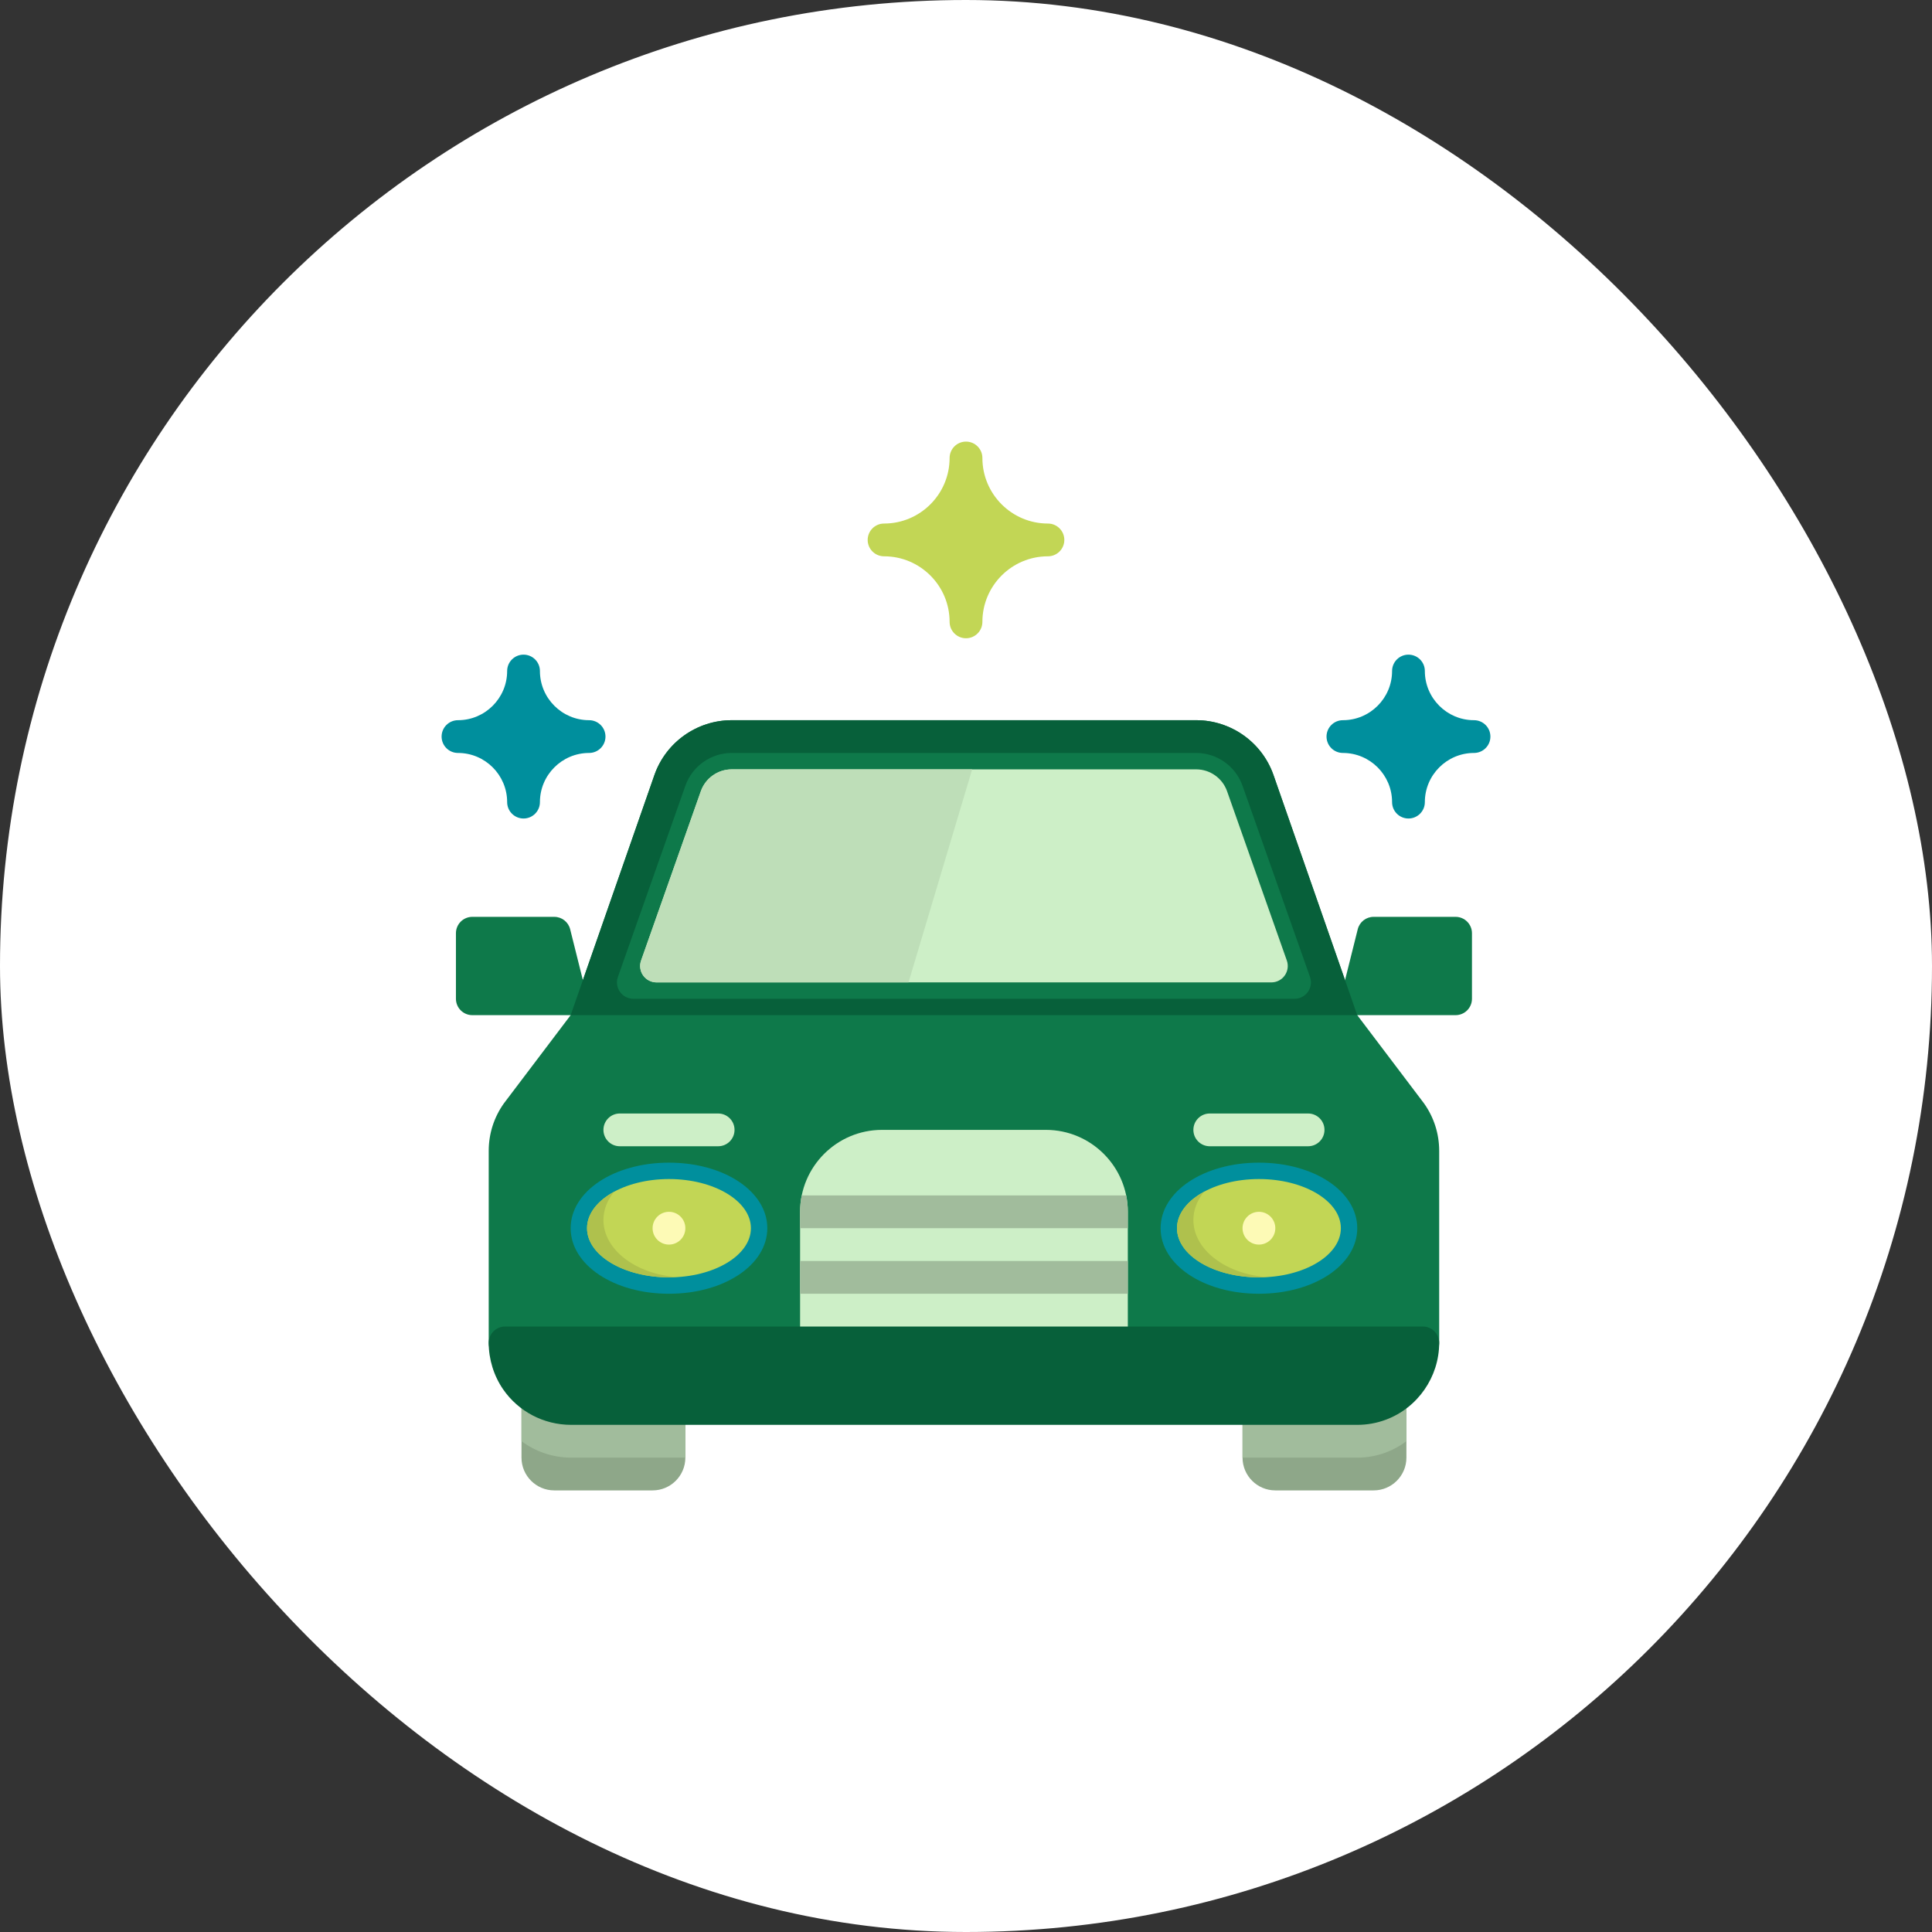 <svg width="140" height="140" viewBox="0 0 140 140" fill="none" xmlns="http://www.w3.org/2000/svg">
<rect x="0" y="0" width="140" height="140" fill="#333333" stroke="none"/>
<rect width="140" height="140" rx="70" fill="white"/>
<g clip-path="url(#clip0_122_1257)">
<path d="M106.812 52.188C104.848 52.188 103.25 50.589 103.25 48.625C103.25 47.969 102.718 47.438 102.062 47.438C101.407 47.438 100.875 47.969 100.875 48.625C100.875 50.589 99.277 52.188 97.312 52.188C96.657 52.188 96.125 52.719 96.125 53.375C96.125 54.031 96.657 54.562 97.312 54.562C99.277 54.562 100.875 56.161 100.875 58.125C100.875 58.781 101.407 59.312 102.062 59.312C102.718 59.312 103.25 58.781 103.25 58.125C103.25 56.161 104.848 54.562 106.812 54.562C107.468 54.562 108 54.031 108 53.375C108 52.719 107.468 52.188 106.812 52.188Z" fill="#008F9D"/>
<path d="M42.688 52.188C40.723 52.188 39.125 50.589 39.125 48.625C39.125 47.969 38.593 47.438 37.938 47.438C37.282 47.438 36.75 47.969 36.75 48.625C36.75 50.589 35.152 52.188 33.188 52.188C32.532 52.188 32 52.719 32 53.375C32 54.031 32.532 54.562 33.188 54.562C35.152 54.562 36.75 56.161 36.75 58.125C36.75 58.781 37.282 59.312 37.938 59.312C38.593 59.312 39.125 58.781 39.125 58.125C39.125 56.161 40.723 54.562 42.688 54.562C43.343 54.562 43.875 54.031 43.875 53.375C43.875 52.719 43.343 52.188 42.688 52.188Z" fill="#008F9D"/>
<path d="M75.938 37.938C73.318 37.938 71.188 35.807 71.188 33.188C71.188 32.532 70.656 32 70 32C69.344 32 68.812 32.532 68.812 33.188C68.812 35.807 66.682 37.938 64.062 37.938C63.407 37.938 62.875 38.469 62.875 39.125C62.875 39.781 63.407 40.312 64.062 40.312C66.682 40.312 68.812 42.443 68.812 45.062C68.812 45.718 69.344 46.25 70 46.25C70.656 46.25 71.188 45.718 71.188 45.062C71.188 42.443 73.318 40.312 75.938 40.312C76.593 40.312 77.125 39.781 77.125 39.125C77.125 38.469 76.593 37.938 75.938 37.938Z" fill="#C2D655"/>
<path d="M105.477 66.438H99.539C98.994 66.438 98.519 66.808 98.387 67.337L97.2 72.087C97.111 72.442 97.191 72.818 97.415 73.106C97.641 73.394 97.986 73.562 98.352 73.562H105.477C106.132 73.562 106.664 73.031 106.664 72.375V67.625C106.664 66.969 106.132 66.438 105.477 66.438Z" fill="#0E794A"/>
<path d="M41.316 67.337C41.184 66.808 40.709 66.438 40.164 66.438H34.227C33.571 66.438 33.039 66.969 33.039 67.625V72.375C33.039 73.031 33.571 73.562 34.227 73.562H41.352C41.717 73.562 42.063 73.394 42.288 73.106C42.513 72.818 42.592 72.442 42.504 72.087L41.316 67.337Z" fill="#0E794A"/>
<path d="M103.183 79.946L98.352 73.562L92.277 56.149C91.441 53.779 89.191 52.188 86.678 52.188H53.025C50.512 52.188 48.262 53.779 47.426 56.149L41.352 73.562L36.52 79.946C35.796 80.959 35.414 82.152 35.414 83.397V97.312C35.414 97.968 35.946 98.5 36.602 98.5H103.102C103.757 98.5 104.289 97.968 104.289 97.312V83.397C104.289 82.152 103.907 80.959 103.183 79.946Z" fill="#0E794A"/>
<path d="M86.678 52.188H53.025C50.512 52.188 48.262 53.779 47.426 56.149L41.352 73.562H98.352L92.277 56.149C91.441 53.779 89.191 52.188 86.678 52.188Z" fill="#07603A"/>
<path d="M45.896 72.375C45.076 72.375 44.503 71.565 44.776 70.792L49.665 56.939C50.167 55.517 51.517 54.562 53.025 54.562H86.678C88.186 54.562 89.536 55.517 90.038 56.939L94.927 70.792C95.2 71.565 94.626 72.375 93.807 72.375H45.896Z" fill="#0E794A"/>
<path d="M93.249 69.605L88.918 57.335C88.584 56.387 87.683 55.75 86.678 55.75H53.025C52.02 55.75 51.12 56.387 50.785 57.335L46.455 69.605C46.326 69.968 46.382 70.371 46.605 70.686C46.828 71.001 47.189 71.188 47.574 71.188H92.129C92.514 71.188 92.876 71.001 93.098 70.686C93.321 70.371 93.377 69.968 93.249 69.605Z" fill="#CDEFC7"/>
<path d="M53.025 55.75C52.02 55.75 51.12 56.387 50.785 57.335L46.455 69.605C46.326 69.968 46.382 70.371 46.605 70.686C46.828 71.001 47.189 71.188 47.574 71.188H65.834L70.447 55.75H53.025Z" fill="#BEDEB8"/>
<path d="M91.227 84.25C87.231 84.25 84.102 86.336 84.102 89C84.102 91.664 87.231 93.75 91.227 93.75C95.222 93.75 98.352 91.664 98.352 89C98.352 86.336 95.222 84.25 91.227 84.25Z" fill="#008F9D"/>
<path d="M91.227 92.562C87.953 92.562 85.289 90.964 85.289 89C85.289 87.036 87.953 85.438 91.227 85.438C94.501 85.438 97.164 87.036 97.164 89C97.164 90.964 94.501 92.562 91.227 92.562Z" fill="#C2D655"/>
<path d="M86.477 88.406C86.477 87.661 86.76 86.961 87.253 86.356C86.048 87.008 85.289 87.952 85.289 89C85.289 90.964 87.953 92.562 91.227 92.562C91.436 92.562 91.642 92.556 91.846 92.543C88.838 92.342 86.477 90.564 86.477 88.406Z" fill="#AFC14D"/>
<path d="M48.477 84.25C44.481 84.25 41.352 86.336 41.352 89C41.352 91.664 44.481 93.75 48.477 93.75C52.472 93.75 55.602 91.664 55.602 89C55.602 86.336 52.472 84.25 48.477 84.25Z" fill="#008F9D"/>
<path d="M48.477 92.562C45.203 92.562 42.539 90.964 42.539 89C42.539 87.036 45.203 85.438 48.477 85.438C51.751 85.438 54.414 87.036 54.414 89C54.414 90.964 51.751 92.562 48.477 92.562Z" fill="#C2D655"/>
<path d="M43.727 88.406C43.727 87.661 44.01 86.961 44.503 86.356C43.298 87.008 42.539 87.952 42.539 89C42.539 90.964 45.203 92.562 48.477 92.562C48.686 92.562 48.892 92.556 49.096 92.543C46.088 92.342 43.727 90.564 43.727 88.406Z" fill="#AFC14D"/>
<path d="M48.477 100.875H38.977C38.321 100.875 37.789 101.407 37.789 102.062V105.625C37.789 106.935 38.855 108 40.164 108H47.289C48.599 108 49.664 106.935 49.664 105.625V102.062C49.664 101.407 49.132 100.875 48.477 100.875Z" fill="#8EA789"/>
<path d="M100.727 100.875H91.227C90.571 100.875 90.039 101.407 90.039 102.062V105.625C90.039 106.935 91.105 108 92.414 108H99.539C100.849 108 101.914 106.935 101.914 105.625V102.062C101.914 101.407 101.382 100.875 100.727 100.875Z" fill="#8EA789"/>
<path d="M48.477 100.875H38.977C38.321 100.875 37.789 101.407 37.789 102.062V104.431C38.806 105.191 40.058 105.621 41.371 105.625C41.443 105.625 41.516 105.625 41.588 105.625C41.659 105.625 41.73 105.625 41.801 105.625H49.664V102.062C49.664 101.407 49.132 100.875 48.477 100.875Z" fill="#A1BC9C"/>
<path d="M100.727 100.875H91.227C90.571 100.875 90.039 101.407 90.039 102.062V105.625H98.352C99.067 105.625 99.768 105.498 100.434 105.249C100.972 105.048 101.468 104.77 101.914 104.433V102.062C101.914 101.407 101.382 100.875 100.727 100.875Z" fill="#A1BC9C"/>
<path d="M75.789 81.875H63.914C60.64 81.875 57.977 84.539 57.977 87.812V97.312C57.977 97.968 58.508 98.5 59.164 98.5H80.539C81.195 98.5 81.727 97.968 81.727 97.312V87.812C81.727 84.539 79.063 81.875 75.789 81.875Z" fill="#CDEFC7"/>
<path d="M81.727 87.812C81.727 87.406 81.685 87.009 81.607 86.625H58.096C58.018 87.009 57.977 87.406 57.977 87.812V89H81.727V87.812Z" fill="#A1BC9C"/>
<path d="M81.727 91.375H57.977V93.75H81.727V91.375Z" fill="#A1BC9C"/>
<path d="M52.039 83.062H44.914C44.258 83.062 43.727 82.531 43.727 81.875C43.727 81.219 44.258 80.688 44.914 80.688H52.039C52.695 80.688 53.227 81.219 53.227 81.875C53.227 82.531 52.695 83.062 52.039 83.062Z" fill="#CDEFC7"/>
<path d="M94.789 83.062H87.664C87.008 83.062 86.477 82.531 86.477 81.875C86.477 81.219 87.008 80.688 87.664 80.688H94.789C95.445 80.688 95.977 81.219 95.977 81.875C95.977 82.531 95.445 83.062 94.789 83.062Z" fill="#CDEFC7"/>
<path d="M103.942 96.473C103.719 96.25 103.417 96.125 103.102 96.125H36.602C35.946 96.125 35.414 96.657 35.414 97.312C35.414 98.502 35.784 99.696 36.456 100.673C37.562 102.281 39.399 103.245 41.371 103.25C41.443 103.25 41.516 103.25 41.588 103.25C41.659 103.25 41.73 103.25 41.801 103.25L98.352 103.25C99.067 103.25 99.768 103.124 100.434 102.874C102.737 102.012 104.286 99.777 104.289 97.314C104.289 96.999 104.164 96.696 103.942 96.473Z" fill="#07603A"/>
<path d="M48.477 90.188C49.132 90.188 49.664 89.656 49.664 89C49.664 88.344 49.132 87.812 48.477 87.812C47.821 87.812 47.289 88.344 47.289 89C47.289 89.656 47.821 90.188 48.477 90.188Z" fill="#FDFAB6"/>
<path d="M91.227 90.188C91.882 90.188 92.414 89.656 92.414 89C92.414 88.344 91.882 87.812 91.227 87.812C90.571 87.812 90.039 88.344 90.039 89C90.039 89.656 90.571 90.188 91.227 90.188Z" fill="#FDFAB6"/>
</g>
<defs>
<clipPath id="clip0_122_1257">
<rect width="76" height="76" fill="white" transform="translate(32 32)"/>
</clipPath>
</defs>
</svg>
